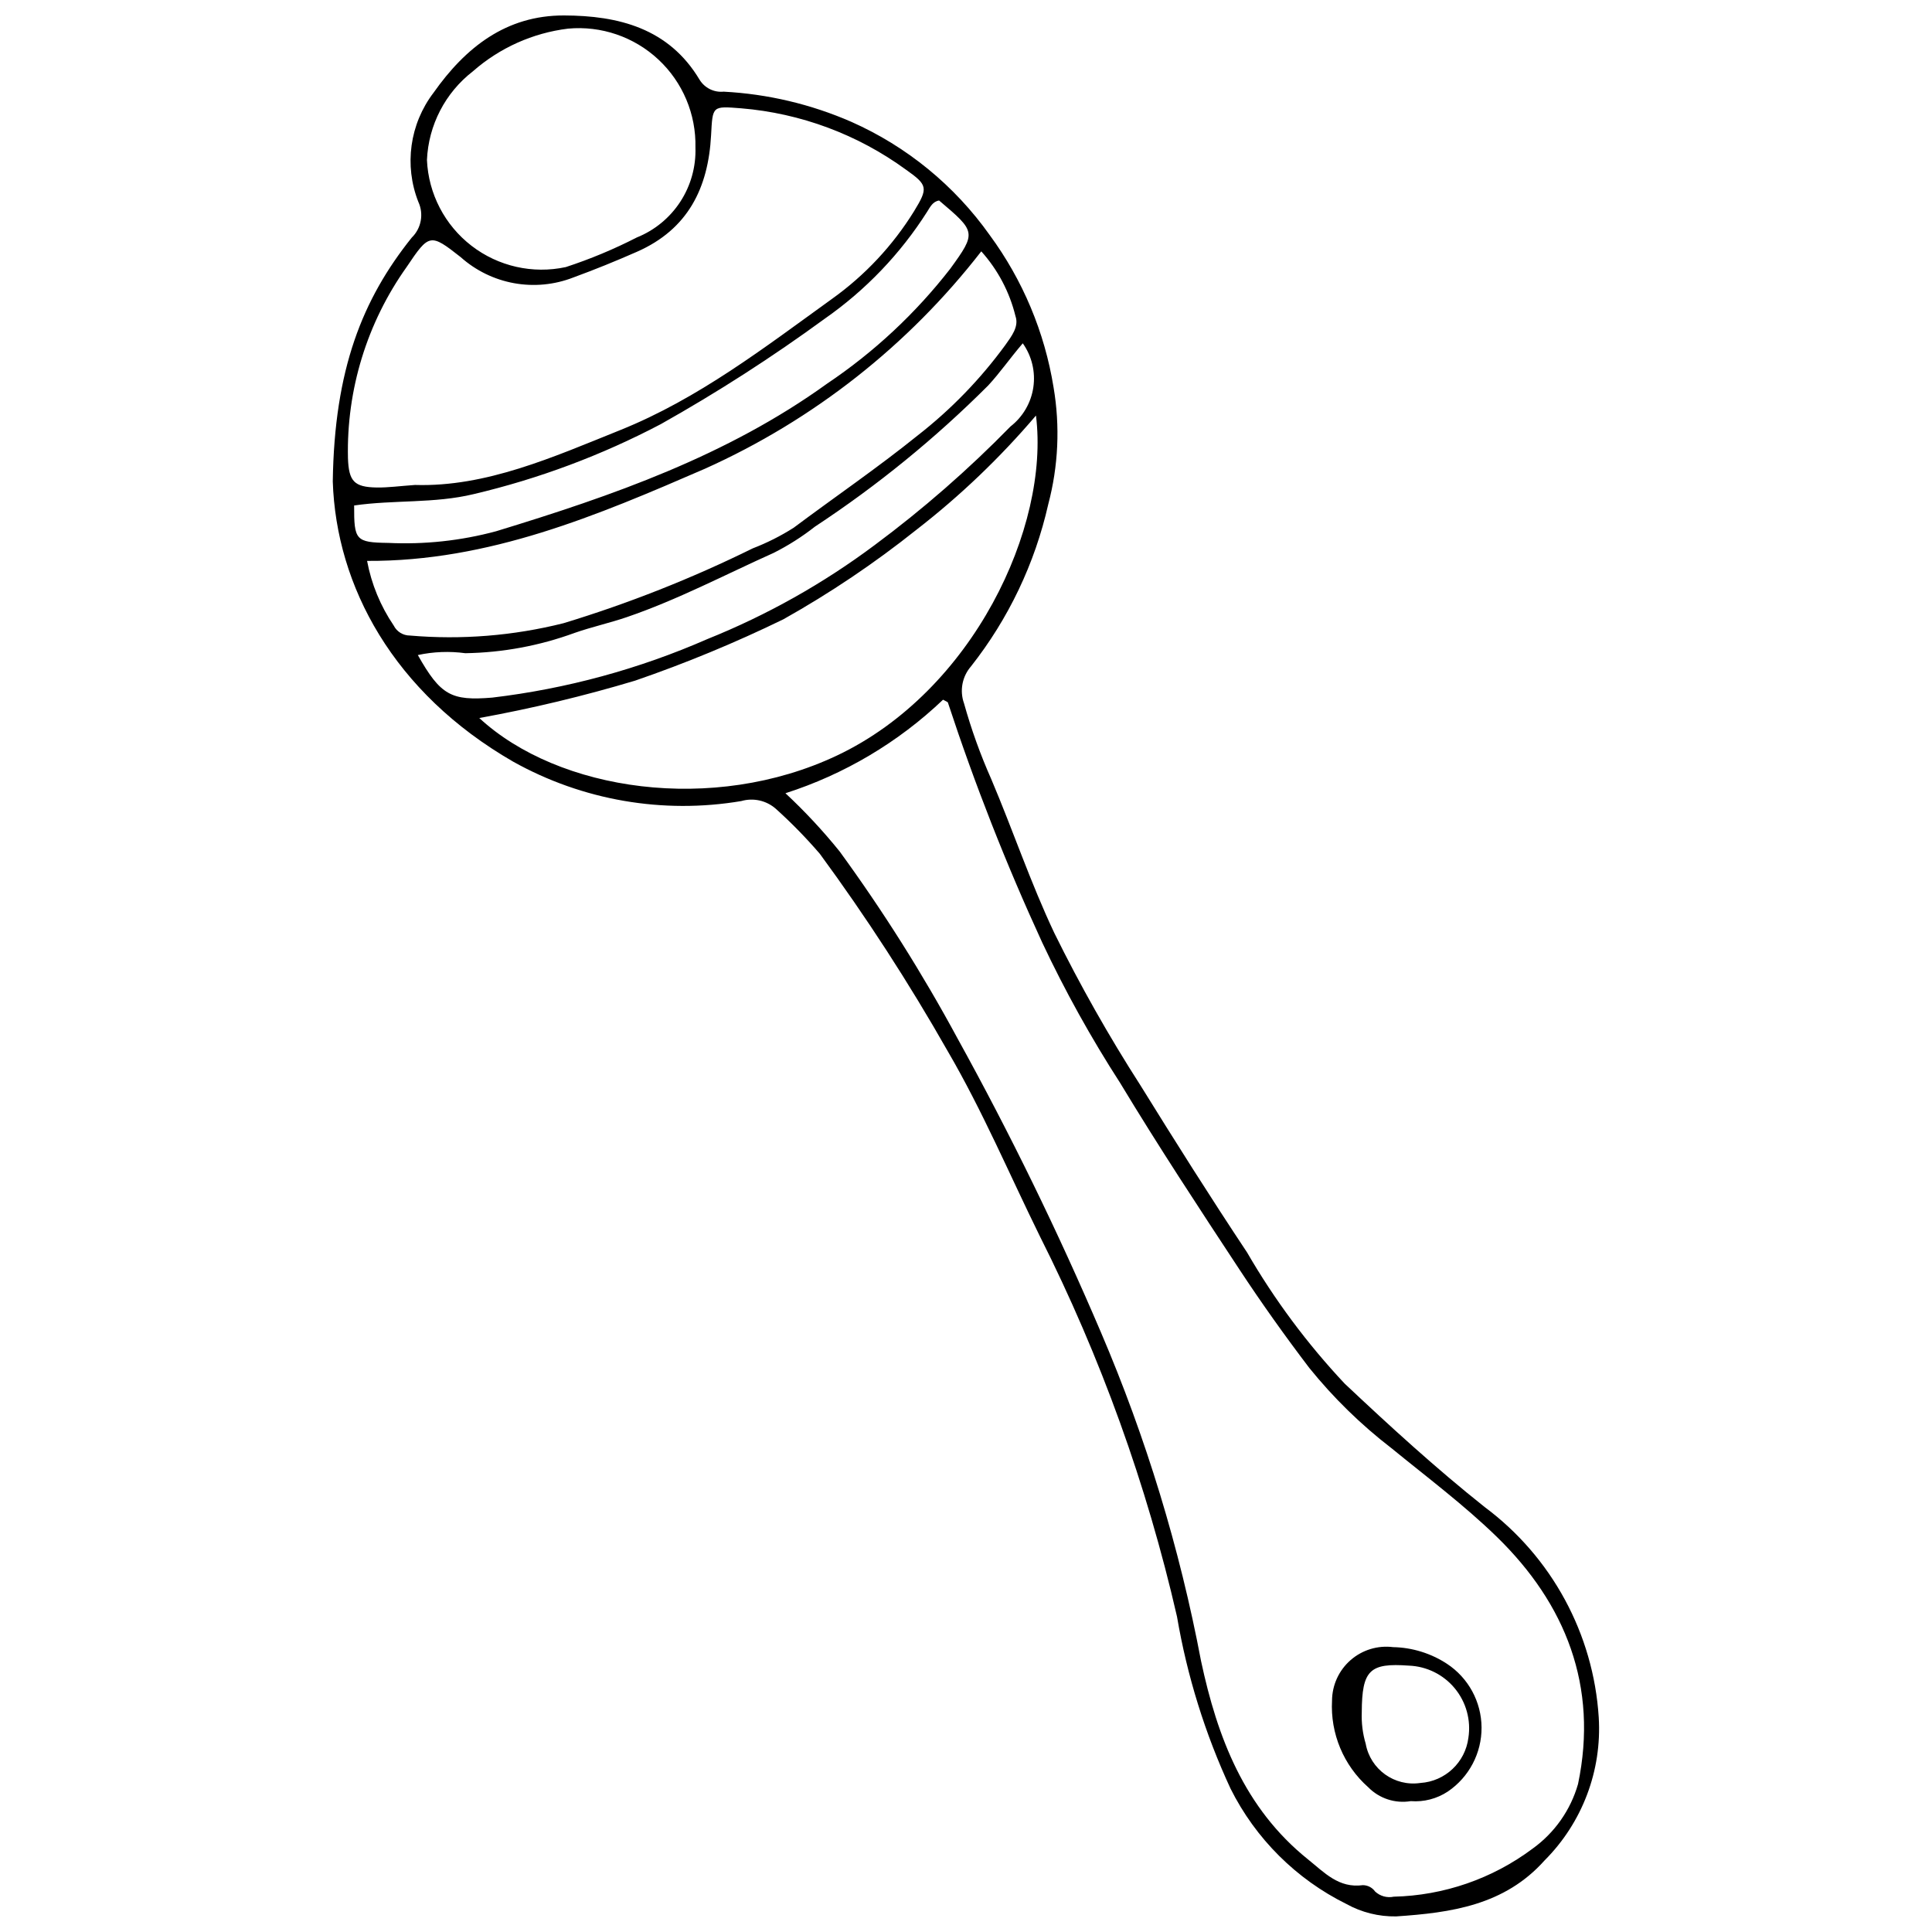 <?xml version="1.0" encoding="UTF-8"?>
<!-- The Best Svg Icon site in the world: iconSvg.co, Visit us! https://iconsvg.co -->
<svg width="800px" height="800px" version="1.1" viewBox="144 144 512 512" xmlns="http://www.w3.org/2000/svg">
 <defs>
  <clipPath id="a">
   <path d="m232 148.09h336v503.81h-336z"/>
  </clipPath>
 </defs>
 <g clip-path="url(#a)">
  <path d="m232.19 271.56c0.426-29.719 7.859-48.254 20.922-64.586 2.535-2.465 3.238-6.262 1.754-9.473-3.812-9.684-2.285-20.652 4.027-28.926 8.492-12.043 19.258-20.523 34.582-20.48 14.414 0.039 27.766 3.387 35.91 17.016 1.344 2.199 3.824 3.434 6.387 3.18 11.672 0.613 23.141 3.324 33.852 8 14.695 6.523 27.359 16.887 36.656 30.004 8.77 11.918 14.57 25.75 16.926 40.359 1.75 10.312 1.27 20.879-1.41 30.992-3.535 15.66-10.527 30.332-20.465 42.941-2.352 2.699-3.062 6.457-1.852 9.824 1.91 6.84 4.312 13.527 7.195 20.02 5.75 13.539 10.43 27.504 16.738 40.84 6.844 13.875 14.465 27.355 22.828 40.375 9.215 14.883 18.562 29.691 28.25 44.266 7.262 12.535 15.941 24.199 25.859 34.758 11.992 11.293 24.16 22.426 37.094 32.703 17.785 13.238 28.844 33.629 30.238 55.754 0.867 14.105-4.356 27.902-14.344 37.895-10.625 11.91-24.809 13.871-39.348 14.844-4.613 0.078-9.16-1.059-13.195-3.297-13.281-6.574-24.055-17.305-30.684-30.559-6.738-14.504-11.512-29.84-14.195-45.602-8.012-34.922-20.207-68.75-36.32-100.75-8.07-16.391-15.195-33.242-24.422-49.059-10.273-18.09-21.598-35.562-33.91-52.332-3.637-4.227-7.539-8.219-11.684-11.949-2.504-2.188-5.949-2.953-9.145-2.027-20.742 3.5-42.062-0.18-60.43-10.438-31.754-18.297-46.922-46.527-47.816-74.293zm119.96 82.656c5.141 4.793 9.938 9.941 14.352 15.41 11.508 15.785 21.938 32.324 31.223 49.512 13.984 25.309 26.672 51.312 38.02 77.91 11.98 28 20.883 57.223 26.547 87.148 4.305 20.172 11.445 38.98 28.32 52.543 4.379 3.519 8.172 7.715 14.551 6.848 1.297 0.004 2.512 0.633 3.258 1.691 1.328 1.227 3.164 1.734 4.934 1.363 13.281-0.312 26.137-4.758 36.777-12.715 5.84-4.195 10.09-10.234 12.066-17.148 5.414-25.879-3.289-47.75-21.539-65.512-8.637-8.406-18.504-15.797-27.934-23.504v0.004c-8.059-6.207-15.359-13.34-21.75-21.254-6.449-8.48-12.648-17.176-18.504-26.074-10.742-16.324-21.492-32.66-31.586-49.387v-0.004c-7.715-11.945-14.625-24.391-20.684-37.258-9.535-20.711-17.883-41.949-25-63.609-0.055-0.176-0.422-0.258-1.281-0.754-11.875 11.312-26.152 19.785-41.77 24.789zm-98.168-81.695c18.855 0.566 36.562-7.375 54.398-14.547 20.68-8.312 38.262-21.902 56.121-34.777 8.715-6.227 16.102-14.121 21.734-23.223 3.773-6.168 3.633-6.926-2.164-11.02l-0.004-0.004c-12.777-9.32-27.879-14.941-43.641-16.246-7.719-0.598-7.562-0.699-7.984 7.148-0.746 13.922-6.078 24.898-19.645 30.871-5.578 2.457-11.188 4.734-16.906 6.828-4.984 1.934-10.406 2.449-15.664 1.496-5.258-0.953-10.152-3.344-14.141-6.902-8.078-6.359-8.367-6.258-14.309 2.59-10.52 14.773-15.98 32.559-15.566 50.691 0.215 6.113 1.629 7.672 7.621 7.766 3.031 0.047 6.074-0.387 10.148-0.672zm164.56-18.398c-9.484 11.148-20.098 21.293-31.668 30.262-11.098 8.852-22.895 16.793-35.277 23.738-12.754 6.211-25.875 11.637-39.285 16.254-13.57 4.07-27.355 7.379-41.297 9.906 20.957 19.379 61.906 25.496 94.801 9.934 36.012-17.035 56.418-60.559 52.727-90.094zm-177.26 38.52c1.148 6.141 3.555 11.977 7.062 17.145 0.816 1.617 2.473 2.637 4.281 2.637 13.66 1.176 27.418 0.07 40.715-3.269 17.223-5.234 33.988-11.867 50.133-19.828 3.785-1.457 7.414-3.285 10.84-5.457 10.953-8.195 22.281-15.918 32.918-24.5 8.805-6.863 16.613-14.922 23.195-23.941 1.629-2.309 3.656-4.871 2.688-7.641-1.559-6.387-4.676-12.289-9.066-17.18-19.324 24.906-44.465 44.688-73.219 57.605-28.547 12.387-57.266 24.602-89.547 24.43zm15.863-106.24c0.398 8.945 4.719 17.262 11.809 22.73 7.09 5.469 16.23 7.535 24.984 5.648 6.469-2.117 12.762-4.742 18.82-7.848 4.723-1.898 8.746-5.203 11.527-9.469 2.777-4.262 4.18-9.277 4.012-14.367 0.203-8.816-3.367-17.305-9.816-23.32-6.449-6.019-15.16-9-23.941-8.188-9.355 1.148-18.145 5.094-25.223 11.316-7.316 5.66-11.77 14.254-12.172 23.496zm157.9 48.578c-3.484 4.074-6.055 7.82-9.16 11.172-14 14-29.391 26.539-45.93 37.422-3.394 2.664-7.039 4.984-10.891 6.93-12.934 5.801-25.508 12.445-38.957 17.043-4.551 1.555-9.281 2.59-13.82 4.176-9.289 3.406-19.086 5.227-28.977 5.383-4.191-0.57-8.449-0.406-12.582 0.488 6.016 10.672 8.848 12.18 19.727 11.277 19.66-2.336 38.867-7.562 57-15.508 15.785-6.34 30.676-14.703 44.301-24.883 12.824-9.523 24.875-20.043 36.039-31.465 3.277-2.551 5.441-6.262 6.047-10.367 0.605-4.106-0.398-8.285-2.797-11.668zm-22.176-37.844c-1.719 0.277-2.379 1.75-3.168 2.981-7.09 11.16-16.324 20.801-27.168 28.367-13.906 10.16-28.402 19.484-43.418 27.918-15.691 8.254-32.367 14.488-49.625 18.551-10.379 2.508-21.145 1.48-31.641 3.004-0.035 9.203 0.41 9.793 8.969 9.918l0.004-0.004c9.648 0.469 19.309-0.57 28.637-3.082 30.844-9.406 61.199-19.984 87.707-39.105 12.438-8.348 23.461-18.625 32.652-30.453 7.019-9.664 6.793-9.832-2.949-18.094z"/>
 </g>
 <path d="m517.87 621.32c-4.129 0.684-8.336-0.688-11.27-3.676-6.539-5.789-10.074-14.25-9.598-22.973 0.031-4.113 1.816-8.012 4.91-10.719s7.199-3.961 11.277-3.445c5.074 0.102 10.02 1.633 14.27 4.414 5.684 3.738 9.121 10.066 9.168 16.867 0.043 6.801-3.312 13.176-8.941 16.988-2.898 1.918-6.352 2.812-9.816 2.543zm-12.988-23.574c-0.113 2.828 0.238 5.656 1.043 8.371 1.234 6.805 7.648 11.402 14.492 10.387 6.562-0.426 11.898-5.449 12.723-11.977 0.719-4.68-0.594-9.441-3.606-13.094-3.016-3.652-7.441-5.844-12.172-6.023-10.375-0.758-12.43 1.172-12.48 12.336z"/>
</svg>